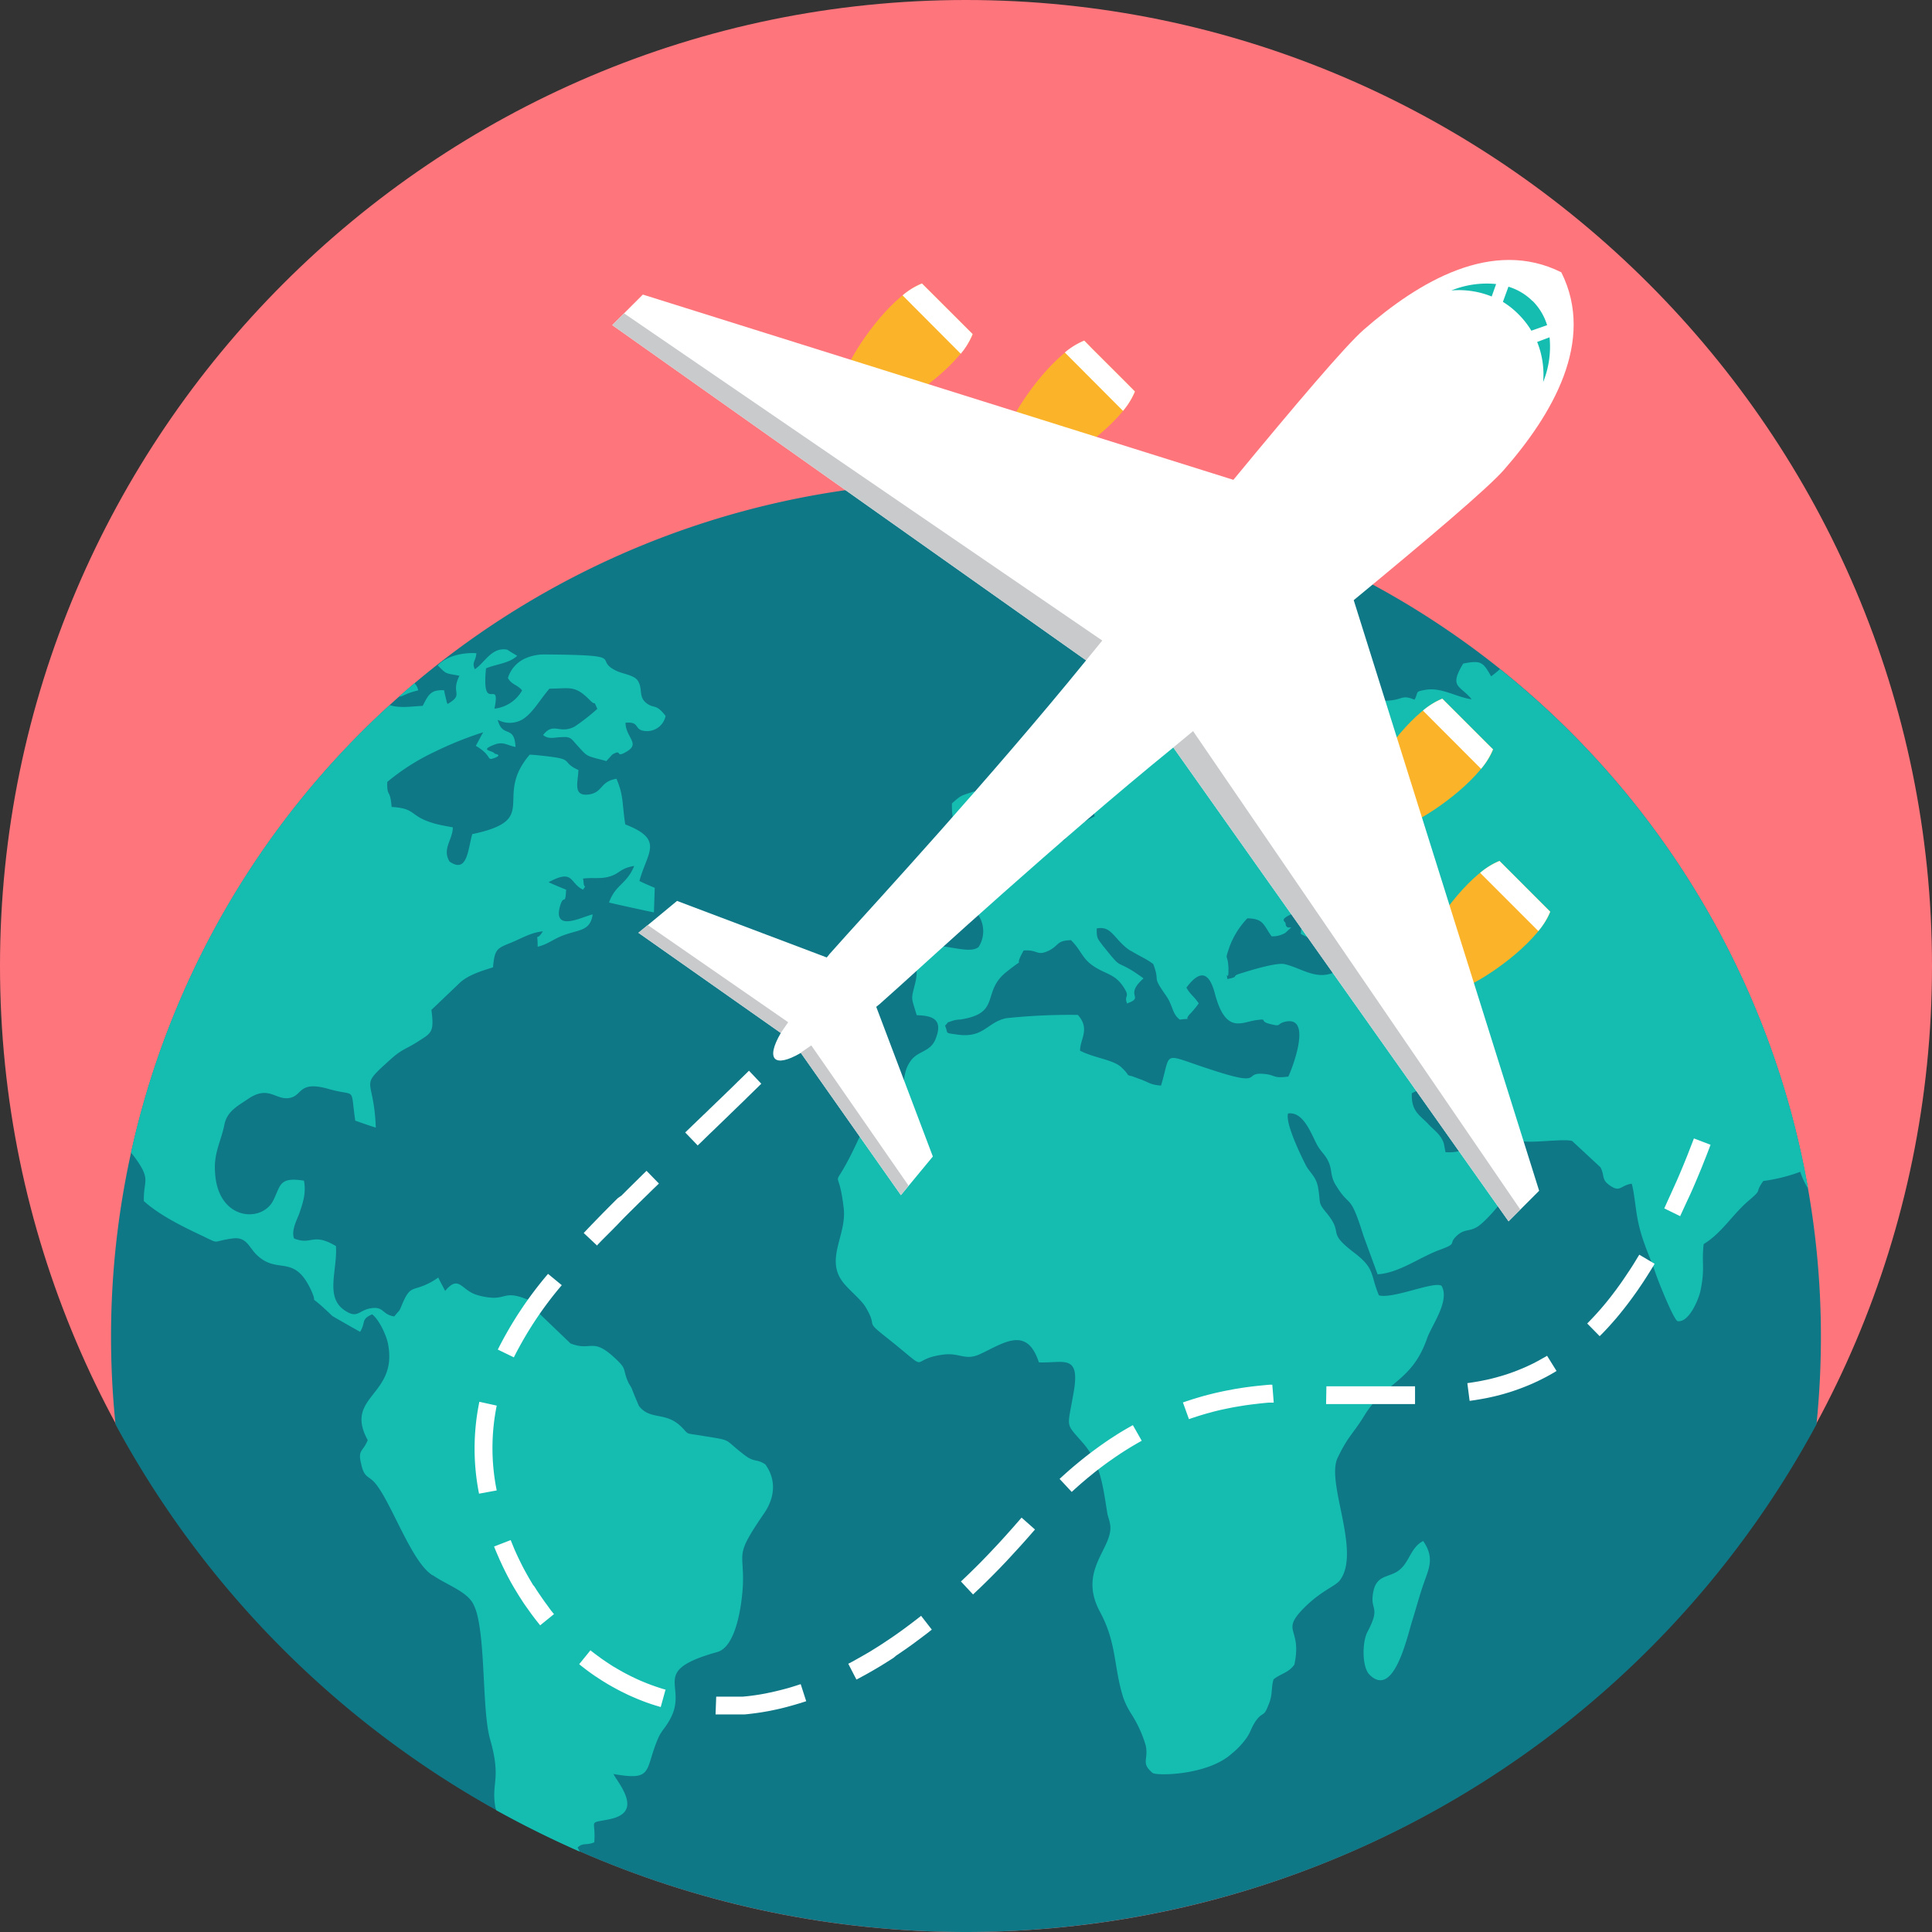 <svg id="Layer_1" data-name="Layer 1" xmlns="http://www.w3.org/2000/svg" viewBox="0 0 409.6 409.6"><rect x="0" y="0" width="409.6" height="409.6" fill="#333333" stroke="none"/><title>premium</title><path d="M199.8,284.6c112.8,0,204.8-92,204.8-204.8S312.6-125,199.8-125-5-33-5,79.8,87,284.6,199.8,284.6h0Zm0,0" transform="translate(5 125)" fill="#ff757c"/><path d="M199.8-22.89A181.25,181.25,0,0,1,381.05,158.37a184.18,184.18,0,0,1-.94,18.61,204.86,204.86,0,0,1-360.62,0,183.23,183.23,0,0,1-.95-18.62A181.26,181.26,0,0,1,199.8-22.89h0Zm0,0" transform="translate(5 125)" fill="#0e7886"/><path d="M313,16.85A181.12,181.12,0,0,1,378.34,127a15.72,15.72,0,0,1-1.67-3.57,35.88,35.88,0,0,1-7.83,1.95l-0.18.25c-1.66,2.37.08,1.37-2.84,3.84-3.48,2.93-5.74,6.92-9.63,9.29-0.47,4.14.34,5.07-.7,10-0.41,1.82-2.44,6.69-4.82,6.33-0.75-.14-3.95-8-4.7-10.23-1.28-3.72-2.73-6.46-3.65-10.73-0.52-2.28-.87-6.65-1.39-8.18-2.49.37-2.38,2-4.76,0.28-1.68-1.21-.93-2-1.86-3.76-2-1.86-4-3.72-6-5.57-1.57-.51-7.6.37-10.16,0.09-4.58-.42-5-0.14-7.71-3.81-4.82.23-4.41,2-9.12-2-3.07-2.6-2.49-6.79-7-4.41-0.17,3.81,1.68,4.65,3.37,6.41,1.21,1.35,2.73,2.27,3.36,4.09,0.06,0.05.35,1.76,0.41,2,4.35,0.28,5.39-1.81,7.77-3.57,2.32,2.18.06,2.56,3.43,4.27,2.67,1.35,2.15.56,3.88,2.74,0.87,2.93-6,10.88-8.24,12.32-1.74,1.12-2.66.46-4.23,1.76-2.32,2,.29,1.68-3.77,3.16-4.35,1.58-8.65,4.93-13.23,5.21-1-2.7-2-5.43-3-8.17-2.91-9.34-2.79-5.72-5.75-10.55-1.39-2.09-.81-3.44-1.74-5.3-0.64-1.39-1.62-2-2.5-3.71-1.33-2.65-2.9-6.79-6-6.37-0.64,2.09,2.84,9.15,3.71,10.87s2.27,2.46,2.67,4.93c0.58,3.39-.12,3,1.74,5.24,3.89,4.69-.17,3.86,5.86,8.45,4.52,3.45,3.37,4.47,5.28,9.07,3,0.83,11.78-3.11,13.29-2,1.8,3.2-2.09,8.31-3.07,11.11-3.25,9.34-8.94,9.2-13.29,16.36-2.37,3.86-3.48,4.37-5.69,9-2.5,5.25,5,19.79.53,25.89-1,1.39-4.18,2.23-8.18,6.46-4.24,4.59.12,3.81-1.51,11.47-1.27,1.77-2.84,1.86-4.41,3.12-0.58,1.81-.11,3.24-1.11,5.48-1,2.69-1.22,1.25-2.73,3.44-1.1,1.71-1,2.41-2.26,4a16.12,16.12,0,0,1-2.72,2.79c-5.05,4.65-15.9,4.79-16.83,4.14-2.56-2.18-.82-2.74-1.45-5.8a25.73,25.73,0,0,0-3.25-7l-0.12-.22a15.75,15.75,0,0,1-1.39-2.93c-2.09-6.6-1.34-11.61-5-18.31-4.58-8.64,2.55-13.15,2.26-18-0.12-1.3-.58-2.09-0.7-3.11-0.87-5.39-1.39-10.22-5-14.45-3.95-4.59-3.43-3-2.15-10.54,1.62-8.69-2.09-6.46-7.31-6.69-2.56-7.89-7.55-4-12.54-1.72-3.14,1.44-4.3-.42-7.84.09-7.89,1.07-1.68,4.46-12.24-3.9-4.41-3.49-1.45-1.72-4.06-6.09-0.87-1.58-3.54-3.67-4.76-5.25-4-5,.76-10.08.06-15.84-1.22-10.69-3-1.39,3-14.31,3.14-6.88,7.89-6.92,9.11-10,1-2.74.35-4.69,2.32-7.2,1.74-2,4.24-1.62,5.23-4.83,1.39-3.95-1.28-4.46-4.18-4.55-1.22-4.14-1.22-3.12-.29-6.93,0.53-2.14.06-3.16,0.53-5.3,1.16-5.34,10.27,0,12.88-2.23a6.2,6.2,0,0,0,0-6.69c-1.45-2.18-3.37-1.91-4.35-4,2.21-1.49.58-.19,2.5-0.6,2.26-.51,2-1.16,4.64-1.67,2.38-.47,3.9-2.65,6.21-4.14,3.3-2.14,1.74-4,5.74-4.69,6.44-1.12,2.26-.93,3-6.93,1-.37,1.91-0.8,2.84-1.21,2,2.65-.52,1.58,1.92,3.34,0.64-.37,1.39-0.74,2.09-1.11-0.35-2.89-1.68-2.33-2.56-5.9-3.19.51-4.35,3.2-6.91,2.23s-2.61-4.51-2.49-7.48c0.93-2.23,5.57-3.44,7.36-4,2.91-1,2.5-2.93,5.16-5.58,3.48-3.48.93,0,2.61-4.46,3.83-.14,2-0.28,4.29-1.44l0.12,0,0.23-.09c1.34-.61,3.08-0.74,4.82-1.35,6.38-2.13,9-1.07,13.63.83,3.6,1.49,14.45,1.54,15.27,6.09-2.61,2.73-5.11.74-8.88,1,0.69,3.53,1,3.53,4.18,4.5,0.53-1.67-.23-1,0.64-2.09,1,0.23,2.09.42,3.13,0.61,1.05-3.58,2.27-3.07,5.81-3.49-0.58-2.46-1.22-1.77.11-3.71,3.66,0.38.7,0.05,2.5,3,2.56-.33,5.05-3.16,8.59-3.53,2.21-.23,2.09.61,5.22,0.28,2.56-.28,2.43-1.21,5-0.14,0.93-1.72,0-1.68,2.26-2.09,3.48-.61,6.5,1.53,9.86,2-2.49-3.06-4.87-2.46-1.8-7.57,3.89-.79,4.23-0.23,5.92,2.7A22.5,22.5,0,0,0,313,16.86h0ZM117.85,267.53q-9.06-4-17.64-8.75A7.35,7.35,0,0,1,100,258c-0.87-5.16,1.34-5.72-1.11-14.32-1.6-5.68-1-19.16-2.65-26.06a11.12,11.12,0,0,0-1-2.75c-1.57-2.6-5.4-3.8-8.47-5.9a0.51,0.51,0,0,1-.35-0.19c-4.24-3-8.25-14.64-11.61-19-1.57-2.09-2.55-1.17-3.25-4.46-0.75-3,.41-2.51,1.4-5-5.17-9.48,6.67-9.34,4.24-20.72-0.53-2.09-2-5-3.31-5.95-2.44,1.07-1.28,1.67-2.55,3.71-2-1.12-3.95-2.23-5.86-3.34-6-5.76-2.79-1.59-4.46-5.35-3.6-7.9-7-3.48-11.32-7.38-1.92-1.63-2.26-4.19-5.45-3.72-4.82.65-2.15,1.4-7.14-.93-4.24-2-8.65-4.32-11.61-7-0.12-4.18,1.39-4.37-1.22-8.27a21.7,21.7,0,0,0-1.51-2A181.07,181.07,0,0,1,77.61,24.48c2.11,0.74,4.89.25,7,.17,0.75-1.39,1.21-2.61,2.55-3.12a5.36,5.36,0,0,1,2-.18c0.11,0.69.29,1.39,0.47,2.09a1.44,1.44,0,0,1,.06.42,0.63,0.63,0,0,1,.17.41c3.66-2.13.58-2.18,2.55-6-3.07-.6-2.67-0.24-4.59-2.19C89.7,14,93.3,13.3,96,13.49c-0.18,1.86-1,1.82-.34,3.39,2.09-1.3,3.54-4.78,6.9-4.14,0.64,0.46,1.4.88,2.09,1.3-1.75,1.62-4.35,1.72-6.61,2.65-1,10.09,3.19,1.63,1.79,8.55a7.68,7.68,0,0,0,5.86-3.86c-0.93-1.21-2.27-1.21-3-2.65a6.66,6.66,0,0,1,3.6-4.11,9.9,9.9,0,0,1,4.24-.87c18.45,0.14,9.69,1,15.38,3.58,1.27,0.55,3.54.84,4.29,1.95,1.16,1.77.06,3.44,1.91,4.84,1.63,1.21,1.86-.05,4,2.65A4,4,0,0,1,132.25,30c-3.14,0-1.28-2.1-4.64-1.77,0.06,3.16,3.19,4.37.28,6.09-2.55,1.54-.93-0.55-2.84.52-0.06,0-.24.14-0.29,0.19a1.78,1.78,0,0,0-.29.32c-0.34.38-.64,0.7-0.92,1-4.64-1.26-3.77-.7-6.56-3.76-1-1.16-1.21-1.44-3.07-1.3-1.16,0-2.67.55-3.77-.47,2.26-2.84,3.37-.09,6.67-1.77a43,43,0,0,0,4.82-3.77c-1-2.23-.12-0.38-1.56-1.82-3.25-3.29-4.19-2.46-8.59-2.46-2.07,2.38-3.61,5.32-5.86,6.6a5.38,5.38,0,0,1-5.11,0c1,4,3.54.93,3.77,5.76-1.68-.32-2.55-1.16-4.29-0.56-3.72,1.39-.41,1.25-0.12,2,0,0,1.74.23,0,.88-1.92.7-.29-0.37-4-2.56,0.52-.93,1-1.91,1.57-2.88A76.38,76.38,0,0,0,87.1,34.41a46.72,46.72,0,0,0-10,6.37c-0.06,3.49.58,1.16,0.93,5.3C83.39,46.4,81.65,48,87,49.56c1,0.29,2.38.56,4,.84,0,2.61-2.32,4.55-.7,7.25,3.77,2.64,3.89-2.51,4.82-5.81,12.77-2.67,6.62-6.42,9.92-13.45A15.61,15.61,0,0,1,107.3,35c1,0,5,.47,5.86.65,2.9,0.51,1.34,1.21,4.47,2.6-0.06,2.51-1.33,5.76,2.38,5.16,2.85-.51,2.21-2.74,5.69-3.3,1.56,3.67,1.16,5.25,1.86,9.67,8.36,3.25,4.64,5.9,3,12,1.05,0.51,2.15,1,3.25,1.44-0.05,1.77-.12,3.49-0.17,5.21-0.17,0-8.94-1.91-9.52-2.09,1.34-3.82,3.77-3.86,5.34-7.76-3.13.56-2.9,1.53-5.16,2.23-2,.61-3.6.18-5.74,0.46-0.75,2.5-.06-2.19.18,1,0.11,1.21.7,0.05-.12,1.35-2.91-1.35-1.91-4.51-7.31-1.58,1.22,0.56,2.43,1.07,3.71,1.58-0.17,3.57-.46.88-1.22,3.25-1.86,6.09,5,2.32,6.85,2-0.46,3.21-2.44,3.21-5.22,4.09-3.07.93-4,2.19-6.44,2.75,0-3.82-.58-0.61,1.1-3.25-2.44.23-4.24,1.34-6.56,2.32l-0.23.09c-3,1.21-3.43,1.39-3.78,5.21C97,80.88,94,81.77,92.2,83.63l-5.34,5.1c-0.17.14-.29,0.28-0.4,0.38,0.64,4.79,0,4.88-2.91,6.74-2.44,1.57-3.25,1.53-5.51,3.53-7.25,6.51-3.77,3.48-3.37,14.68-1.51-.46-3-1-4.35-1.48-1.1-7.44.4-5-5.57-6.69-6.44-1.86-5.58,1.3-8.24,1.86-3,.65-4.41-2.7-8.71.09-2.37,1.63-4.64,2.69-5.22,5.57-0.7,3.49-2.26,6-2,9.9,0.41,10.46,9.93,11.06,12.36,6.18,1.62-3.25,1.22-5,6.5-4.18,0.52,2.79-.29,4.83-1,7-0.46,1.25-1.74,3.53-1.1,5.25,3.77,1.53,3.89-1.35,8.88,1.62,0.35,5-2.26,10.55,1.57,13.43,3,2.18,3.13.23,5.74-.23,2.9-.51,2.38,1.3,5.05,1.72,1.51-1.86.87-.7,1.86-3,1.74-3.94,2.2-2.09,6.32-4.5,0.4-.23.75-0.47,1.16-0.75,0.46,1,1,1.91,1.45,2.84,3-3.58,3.37-.09,6.85.88a13.52,13.52,0,0,0,3.39.57c2.53,0,2.79-1.19,6.24,0a11.22,11.22,0,0,0,1.4.47,0.29,0.29,0,0,1,.23.19l0.29,0.23a13.56,13.56,0,0,1,1.1,2l7.08,6.79c4.58,1.81,4.58-1.58,9.81,3.48,2.21,2.09,1.21,2.05,2.43,4.74,0.18,0.42.53,0.84,0.75,1.35,0.47,1.25,1,2.46,1.51,3.67,2.38,3.11,5.63,1.16,8.93,4.37,1.92,1.86.47,1.3,4.7,2,6.56,1.07,4,.46,9,4.23,1.91,1.39,2.38.6,4.18,1.81,2.5,3.48,1.86,7.25-.23,10.32-6.44,9.38-4.24,7.85-4.53,15.29-0.23,4.27-1.45,13.1-5.46,14.17-14.56,4.09-6.09,6.93-9.92,14.13-1.1,2.05-1.92,2.56-2.61,4.19-2.9,6.78-.87,9.06-9.46,7.53,0.82,1.44.29,0.46,1.1,1.76,2.56,3.95,3,6.93-2.26,7.9-4.36.84-2.5,0-2.9,4.83-1.68.7-2.44,0-3.54,1.11l0.41,0.76h0ZM79.6,22.71c1.12-.15,1.12-0.63,4.06-1.35A2.69,2.69,0,0,0,83,20l-0.09-.19c-1.12.95-2.23,1.91-3.33,2.88h0ZM234.72,76.6l-0.12-.08a9.82,9.82,0,0,1-1.16-.88c-2.55-2.28-3.08-4.32-5.92-3.81-0.06,2.14.24,2.23,1.27,3.63,3.95,4.92,2.73,3.25,5.8,5.06l0.12,0.07c0.73,0.42,1.57,1,2.73,1.84-3.95,3.48-.29,3.85-2.73,5l-0.12.05a5.54,5.54,0,0,0-.63.28c-0.82-2,1-1.07-1.11-4-1.16-1.53-2.26-2-4.06-2.84-4.53-2.14-3.95-3.81-6.73-6.6-3.14.1-2.44,1.07-4.64,2.19-2.67,1.3-2.26-.23-5.4,0-2.56,4.51,1.1.75-3.54,4.46-5.57,4.32-1,8.83-9.92,10.18a5.74,5.74,0,0,0-1.51.23c-1.69.6-.7,0.09-1.69,1.07,0.76,1.77-.29,1.48,2.73,1.91,5.51,0.74,6.21-2.65,10.22-3.49a128.84,128.84,0,0,1,15.2-.7c2.67,3,.47,5.07.47,7.58,2.91,1.53,7,1.91,8.71,3.48,1.91,1.81,1,1.53,1.91,1.86l0.12,0c0.35,0.1.86,0.28,1.74,0.62,2.32,0.78,2.2,1.25,4.69,1.44,2.27-7.58-.06-6.79,10.86-3.3,11.37,3.73,6.27.33,11.08,0.84,2.38,0.23,1.75,1,5.05.55,0.64-1.3,5.34-13.1-.76-11.61-1.8.46-.57,1.11-3.13,0.46s-0.11-1.21-3.07-.79-6.38,3-8.65-5.8c-0.87-3.16-2.44-5.9-6-1.12,0.93,1.63,1.57,1.77,2.61,3.35a22.11,22.11,0,0,1-1.62,2c-2,1.95.82,1-2.38,1.44-1.74-1.3-1.39-3-3.08-5.3-3-4.33-1-2.32-2.55-6.46-1.19-1-3.16-1.82-4.77-2.85h0Zm62,125.11c-2.55,1.3-2.9,4.28-4.82,5.95-2.09,1.91-4.88,1-5.69,4.55-1,4.41,1.74,3.07-1.33,8.83-1.1,2.13-1.16,7.48.52,9.06,5,4.88,7.78-7.43,8.94-11.29,0.87-2.74,1.68-5.85,2.61-8.41,0.93-2.74,2.26-5.15-.23-8.69h0ZM288.35,72.05c0.41,5.68,3.77,7.85,6.15,10.46-0.29,2.7-.93,2-0.87,5.76,2.84,2.05,4.93,3.3,8.65,2.28,0.52-4.56-.93-4.32-2.32-7.44a4.8,4.8,0,0,1,1-.93c1-1.39.52,0.55,1-1.82-2.73-.88-7.14-3.67-7.48-7.34,1.33-1.07.93-.42,1.91-1.07,2.15-1.4.52,0.74,1.8-1.63-1.1-2.14-2.32-2.51-5-1.44a34.82,34.82,0,0,0-4.88,3.16h0Zm-23.74,1.49c-1.8-2.5-1.68-3.77-5.16-3.85a17.58,17.58,0,0,0-3.77,6c-1.16,3.44-.35,1.07-0.23,4.79a1.25,1.25,0,0,0,0,.46c-0.06,2.23-.58-0.42-0.23,1.63,2.73-.56.64-0.52,2.68-1.16s7.77-2.42,9.46-2c4,0.93,7.37,4.09,11.9.93-0.24-4-5.11-5.57-8.48-7.34,0.18-3.71,1.16-.79.93-4.37a5.76,5.76,0,0,0-3,.23c-2.61,1.16-1.16,1.49-1.16,1.91,0.11,2,2.61-.42-0.05,2a5.28,5.28,0,0,1-2.91.74h0ZM196.82,45.38c-0.11,6.51,2.15,4.32,4.3,7.53-1,2.74-1.16.61-2.26,3.44-1,2.37.23,0.24-.41,4.37,1.68,0.09,4.18-.51,6.38-0.7,3.14-.28,3.07-0.56,4.18-3.77-1.74-2.14-3.48-4.27-5.28-6.41-2.27-3.45,0-1.07-.69-4-0.52-1-1-2-1.45-3.07-3,1-2.73.75-4.77,2.56h0Zm0,0" transform="translate(5 125)" fill="#15bdb1"/><path d="M311.53,33.87l-1.76-1.75-7.24-7.24-1.75-1.75c-5.71,2.17-12.86,11.52-15.68,17.43L286,41.43l7.24,7.23,0.88,0.88c5.9-2.82,15.26-10,17.43-15.67h0Zm0,0" transform="translate(5 125)" fill="#fbb429"/><path d="M311.53,33.87l-1.76-1.75-7.24-7.24-1.75-1.75a15.75,15.75,0,0,0-4.11,2.52L309,38a15.71,15.71,0,0,0,2.52-4.11h0Zm0,0" transform="translate(5 125)" fill="#fff"/><path d="M323.64,68.27L312.9,57.53C307.19,59.69,300,69.05,297.22,75l9,9c5.91-2.82,15.27-10,17.43-15.68h0Zm0,0" transform="translate(5 125)" fill="#fbb429"/><path d="M323.64,68.27l-1.75-1.75-7.23-7.24-1.75-1.75a15.45,15.45,0,0,0-4.11,2.52l12.34,12.34a15.48,15.48,0,0,0,2.52-4.11h0Zm0,0" transform="translate(5 125)" fill="#fff"/><path d="M224.87-52.79L226.62-51l7.24,7.23L235.61-42c-2.17,5.71-11.52,12.86-17.43,15.68l-0.88-.88-7.23-7.24-0.88-.88c2.82-5.9,10-15.26,15.67-17.43h0Zm0,0" transform="translate(5 125)" fill="#fbb429"/><path d="M224.87-52.79L226.62-51l7.24,7.23L235.61-42a15.56,15.56,0,0,1-2.52,4.11L220.75-50.27a15.53,15.53,0,0,1,4.11-2.52h0Zm0,0" transform="translate(5 125)" fill="#fff"/><path d="M190.46-64.9l1.76,1.75,9,9C199-48.45,189.68-41.3,183.78-38.48l-9-9c2.82-5.9,10-15.27,15.68-17.43h0Zm0,0" transform="translate(5 125)" fill="#fbb429"/><path d="M190.46-64.9l1.76,1.75,7.24,7.23,1.75,1.75A15.56,15.56,0,0,1,198.69-50L186.35-62.38a15.33,15.33,0,0,1,4.11-2.52h0Zm0,0" transform="translate(5 125)" fill="#fff"/><path d="M164.77,98.2L186,128.38l6.77-8.19-12-31.73c1.51-1.3-1.33,1.28,4.87-4.3s33.44-30.62,58.12-50.69l71.07,100.46,6.48-6.48L282,2.24C298.06-11,310.48-21.55,313.83-25.37c10.23-11.69,19.49-27.29,12.18-41.9-14.62-7.31-30.21,1.95-41.9,12.18-3.83,3.35-14.38,15.77-27.62,31.82L131.29-62.55l-6.48,6.48L225.26,15c-20.05,24.68-45.1,51.92-50.68,58.12s-3,3.36-4.3,4.87L138.54,66l-8.18,6.77L160.54,94c-3.28,5.64-1.41,7.51,4.23,4.23h0Zm0,0" transform="translate(5 125)" fill="#fff"/><path d="M164.77,98.2L186,128.38l1.63-2L167,96.63l-2.28,1.57h0Zm0,0" transform="translate(5 125)" fill="#c8cacc"/><path d="M132.33,71.11l-2,1.63L160.53,94l1.57-2.28L132.32,71.11h0Zm0,0" transform="translate(5 125)" fill="#c8cacc"/><path d="M243.75,33.47l71.07,100.46,2.5-2.5L247.94,30Zm0,0" transform="translate(5 125)" fill="#c8cacc"/><path d="M127.3-58.57l-2.5,2.5L225.26,15l3.43-4.2L127.3-58.57h0Zm0,0" transform="translate(5 125)" fill="#c8cacc"/><path d="M319.91-61.17a12.34,12.34,0,0,0-5.11-3.05L313.63-61A17.57,17.57,0,0,1,317-58.3a17.7,17.7,0,0,1,2.66,3.41L323-56.06a12.41,12.41,0,0,0-3.05-5.11h0Zm-7.72-3.61a20,20,0,0,0-9.49,1.36,18.54,18.54,0,0,1,8.55,1.28Zm8.7,12.28A18.48,18.48,0,0,1,322.16-44a20,20,0,0,0,1.36-9.49Zm0,0" transform="translate(5 125)" fill="#15bdb1"/><path d="M142.88,117.88l0,0,0.43-.41,0.43-.41,0.43-.42,0.43-.42,0.43-.42,0.43-.42,0.44-.42,0.44-.42,0.88-.85,0.44-.43,0.45-.43,0.44-.43,0.45-.43,0.45-.44,0.45-.44,0.46-.44,0.45-.44,0.46-.44,0.46-.45,0.46-.44,0.92-.9,0.46-.46,0.47-.45,0.47-.46,0.47-.46,0.47-.46,0.95-.93L153.79,102l-0.47.46-0.47.46-0.47.46-0.47.46-0.47.45-0.46.46-0.46.45-0.46.45-0.46.45-0.46.44-0.46.45-0.91.88-0.46.44-0.45.43-0.45.44-0.45.43-0.45.43-0.44.43-0.44.43-0.45.42-0.44.43-0.44.42-0.44.42-0.43.42-0.44.42-0.43.42-1.29,1.24,0,0,2.61,2.71h0Zm211.26-1.56-0.45,1.17-0.45,1.15-0.44,1.14-0.45,1.12L351.9,122l-0.45,1.08L351,124.14l-0.45,1.05-0.45,1-0.45,1-0.45,1-0.46,1-0.45,1-0.45,1,0,0,3.39,1.66,0-.07,0.46-1,0.46-1,0.46-1,0.47-1,0.46-1,0.46-1.05,0.46-1.07,0.46-1.09,0.46-1.1,0.46-1.12,0.45-1.14,0.46-1.15,0.45-1.17,0.45-1.19-3.52-1.34h0ZM342.55,141l-0.24.38-0.46.76-0.46.75-0.46.73-0.47.72-0.47.7-0.46.69-0.46.68-0.46.66-0.47.65-0.46.64-0.47.62-0.46.61-0.47.6-0.47.59-0.47.58-0.47.56-0.47.55-0.47.53-0.47.53-0.47.51-0.47.5-0.47.49-0.47.48-0.08.08,2.64,2.69,0.11-.11,0.51-.51,0.5-.52,0.5-.53,0.5-.55,0.5-.56,0.5-.57,0.5-.58,0.5-.6,0.49-.61,0.5-.62,0.49-.63,0.49-.64,0.49-.66,0.49-.67,0.49-.68,0.49-.69,0.48-.71,0.49-.72,0.48-.73,0.48-.75,0.48-.76,0.48-.77,0.48-.79,0.23-.39L342.53,141h0ZM323,162.43h0l-0.48.29L322,163l-0.48.27-0.48.27-0.49.26-0.48.25-0.49.24-0.49.23-0.49.23-0.49.21-0.49.21-0.49.2-0.49.2-0.49.19-0.5.18-0.49.18-0.5.17-0.5.16-0.5.16-0.5.15-0.5.14-0.5.14-0.5.13-0.5.13-0.51.12-0.5.11-0.51.1-0.51.11-0.51.09-0.51.09-0.51.09-0.51.08-1,.15h0l0.48,3.75h0.06l0.55-.08,0.55-.08,0.55-.09,0.55-.09,1.1-.2,0.55-.11,0.55-.12,0.54-.12,0.55-.13,1.09-.28,0.55-.15,0.54-.16,0.54-.16,0.54-.17,0.54-.18,0.54-.19,0.54-.19,0.54-.2,0.54-.21,0.54-.21,0.53-.22,0.54-.23,0.54-.24,0.53-.25,0.53-.25,0.53-.26,0.53-.27,0.54-.28,0.53-.29,0.53-.3,0.53-.3,0.52-.32h0l-2-3.21h0Zm-28,6.48h-3.35l-0.55,0-0.55,0-0.56,0-0.56,0-0.55,0-0.56,0-0.56,0-0.57,0-0.57,0-0.56,0-1.13,0-0.57,0-0.57,0-0.57,0-0.57,0-0.57,0-0.58,0-0.57,0-0.58,0-0.58,0h-0.58l-0.58,0-0.59,0h-0.58l-0.59,0h-0.64l-0.07,3.77h1.2l0.58,0,1.15,0,0.58,0,0.57,0,0.57,0,0.57,0,0.57,0,0.57,0,0.57,0,0.57,0,1.14,0,0.57,0,0.57,0,0.57,0,1.13,0,0.57,0,0.57,0,0.56,0,0.57,0,0.57,0,0.57,0,0.56,0h0.57l1.13,0H295l0-3.77h0Zm-30.32-.34-0.49,0-0.61.05-0.62.06-0.61.06-0.62.06-0.62.07-0.62.07-0.62.08-0.62.08-0.62.09-0.63.1-1.26.2-0.63.12-0.63.12-0.63.12-0.64.13-0.63.14-0.64.14-0.64.15-0.64.16-0.64.16-0.64.17-0.64.18-0.64.19-0.64.19-0.65.2-0.64.21-0.65.21-0.65.22-0.09,0,1.28,3.55,0.06,0,0.61-.21,1.22-.4,0.61-.19,0.61-.18,0.61-.18,1.21-.33,0.6-.16,0.61-.15,0.6-.14,0.6-.13,0.61-.13,0.6-.12,0.6-.12,0.6-.11,0.6-.1,0.6-.1,0.6-.1,0.59-.09,1.2-.16,0.59-.07,0.6-.07,0.59-.07,0.59-.06,0.6-.06,0.59-.05,0.59,0,0.49,0-0.3-3.76h0Zm-29.52,8.58-0.5.28-0.67.38-0.67.39-0.67.4L232,179l-0.67.43-0.68.44-0.67.44-0.67.46-0.67.47-0.68.48-0.67.49-0.68.5-0.68.51-0.68.53-0.68.54-0.68.55-0.68.56-0.68.57-0.68.58-0.68.6-0.68.61-0.68.62-0.17.16,2.57,2.76,0.14-.13,0.66-.6,0.66-.59,0.65-.57,0.66-.56,0.65-.55,0.66-.53,0.64-.53,0.65-.51,0.65-.5,0.65-.49,0.65-.48,0.64-.46,0.65-.45,0.64-.45,0.64-.43,0.64-.43,0.64-.41,0.64-.4,0.63-.39,0.64-.38,0.63-.37,0.63-.36,0.5-.28-1.86-3.28h0Zm-23.57,19.6-0.07.07-0.69.79-0.68.78-0.68.77-0.68.76-0.67.75-0.67.74-0.67.73-0.67.72-0.67.71-0.66.7-0.66.69-0.66.68-0.66.68-0.66.66-0.66.65-0.66.65-0.66.64-0.66.63-0.65.62-0.13.11,2.57,2.76,0.14-.13,0.67-.64,0.68-.64,0.67-.65,0.67-.66,0.68-.67,0.68-.68,0.68-.69,0.68-.69,0.68-.71,0.68-.71,0.68-.73,0.68-.74,0.68-.74,0.69-.75,0.69-.76,0.69-.77,0.69-.78,0.69-.79,0.67-.77,0.07-.07-2.82-2.5h0Zm-21.32,20.82-0.45.36-0.63.49-0.63.48-0.63.48-0.63.47-0.62.46-0.62.45-0.62.44-0.62.44-0.62.43-0.62.42-0.62.41-0.61.41-0.61.4-0.61.39-0.61.38-0.61.38-0.6.37-0.61.35-0.6.35-0.6.34-0.6.34-0.59.33-0.59.33-0.59.31-0.29.15,1.73,3.35,0.32-.16,1.24-.67,0.62-.34,0.62-.35,0.63-.36,0.63-.37,0.63-.37,0.63-.38,0.63-.39,0.63-.4,0.64-.4,0.64-.41L185,226l0.64-.43,0.64-.44,0.64-.44,0.64-.45,0.65-.46,0.64-.47,0.64-.48,0.65-.48,0.65-.49,0.66-.5,0.65-.51,0.45-.36-2.33-3h0Zm-25.54,14.49-0.5.16-0.55.18-0.55.17-0.55.17-0.55.16-0.55.15-0.54.14-0.54.14-0.54.13-0.54.13-0.54.12-0.54.12-0.53.11-0.53.11-1.06.19-0.52.08-0.52.08-0.52.07-0.52.07-0.51.06-0.52.05-0.51.05-0.51,0-0.51,0-0.5,0-0.5,0-0.5,0-0.5,0h-2.64l-0.14,3.77h2.89l0.54,0,0.54,0,0.55,0,0.54,0,0.55,0,0.55,0,0.55-.05,1.11-.13,0.56-.07,0.56-.08,0.56-.08,0.56-.09,0.57-.1,0.57-.1,0.57-.11,0.57-.12,0.57-.12,0.57-.13,0.58-.14,0.58-.14,0.57-.15,0.58-.16,0.58-.16,0.59-.17,0.58-.17,0.59-.18,0.59-.19,0.5-.16-1.16-3.59h0Zm-28.58,1.17-0.18-.05-0.43-.12-0.42-.13-0.43-.14-0.43-.14-0.43-.15-0.42-.15-0.42-.15-0.42-.16-0.42-.16-0.83-.34-0.41-.17-0.81-.36-0.4-.19-0.4-.19-0.4-.19-0.4-.2-0.39-.2-0.39-.2-0.39-.21-0.39-.21-0.77-.44-0.38-.22-0.38-.23L125,228.3l-0.37-.24-0.37-.24-0.37-.24-0.37-.25-0.36-.24-0.36-.25-0.36-.25-0.71-.52-0.35-.26-0.7-.53-0.34-.27-0.16-.13-2.38,2.93L118,228l0.37,0.29,0.38,0.29,0.37,0.29,0.38,0.29,0.38,0.28,0.77,0.55,0.39,0.27,0.79,0.52,0.8,0.52,0.4,0.25,0.81,0.49,0.83,0.48,0.42,0.23,0.42,0.23,0.42,0.23,0.85,0.44,0.43,0.21,0.43,0.21,0.43,0.21,0.44,0.2,0.44,0.2,0.44,0.19,0.89,0.38,0.45,0.18,0.46,0.18,0.45,0.17,0.46,0.17,0.46,0.16,0.46,0.16,0.46,0.15,0.47,0.15,0.47,0.14,0.47,0.14,0.19,0.05,1-3.62h0Zm-23.68-16-0.16-.19-0.55-.68L111.5,216,111,215.3l-0.26-.35-0.26-.35-0.25-.36-0.25-.35-0.25-.36-0.24-.36-0.25-.36-0.24-.36-0.24-.36-0.23-.37-0.23-.36L108,211l-0.22-.37-0.22-.37-0.22-.37-0.22-.37-0.21-.38-0.21-.37-0.21-.38-0.21-.38-0.2-.37-0.2-.38-0.2-.38-0.19-.39-0.19-.38-0.19-.39-0.37-.77-0.18-.39-0.18-.39-0.34-.77-0.16-.39-0.16-.39-0.16-.39-0.16-.39-0.13-.33-3.52,1.36,0.14,0.36,0.17,0.42,0.17,0.41,0.18,0.42,0.18,0.41,0.18,0.41,0.18,0.42,0.19,0.41,0.19,0.41,0.19,0.41,0.4,0.82,0.2,0.41,0.41,0.81,0.21,0.4,0.22,0.4,0.21,0.4,0.22,0.4,0.23,0.4,0.23,0.4,0.23,0.39,0.24,0.39,0.24,0.4,0.24,0.39,0.24,0.39,0.25,0.39,0.25,0.39,0.25,0.39,0.25,0.38,0.26,0.38,0.27,0.38,0.27,0.38,0.27,0.38,0.27,0.38,0.27,0.37,0.28,0.38,0.28,0.37,0.28,0.37,0.29,0.37,0.29,0.36,0.29,0.37,0.16,0.19,2.93-2.38h0ZM100.31,191a45.3,45.3,0,0,1,0-18l-3.68-.81a49,49,0,0,0-.07,19.48l3.71-.68h0Zm3.63-28.23a77,77,0,0,1,10.16-15.3l-2.91-2.4a80,80,0,0,0-10.65,16.05Zm17.58-23.68,0,0,0.32-.34,0.65-.68,1-1,0.34-.34,1-1,0.34-.35,0.69-.7,1-1.05,0.71-.72,1.07-1.07,0.37-.36,0.36-.36,0.37-.36,0.37-.37,0.37-.37,0.38-.36,0.37-.37,0.38-.37,0.38-.37,0.38-.37,0.38-.38,0.38-.37,0.39-.38,0.39-.37,0.39-.38,0.4-.38,0,0-2.63-2.7,0,0-0.39.38-0.39.38-0.77.76-0.38.38-0.39.38-0.38.38-0.38.37-0.37.37-0.38.37-0.37.37-0.37.37-0.37.37-0.37.37L126,129l-0.37.36-0.36.36-0.36.36-0.36.36-0.36.36-0.36.36-0.35.36-0.35.35-0.35.35-0.69.71-0.34.35-0.68.7-0.34.35-0.34.35-0.33.35-0.33.34-0.33.35-0.33.35-0.32.34,0,0,2.75,2.58h0Zm0,0" transform="translate(5 125)" fill="#fff"/></svg>
